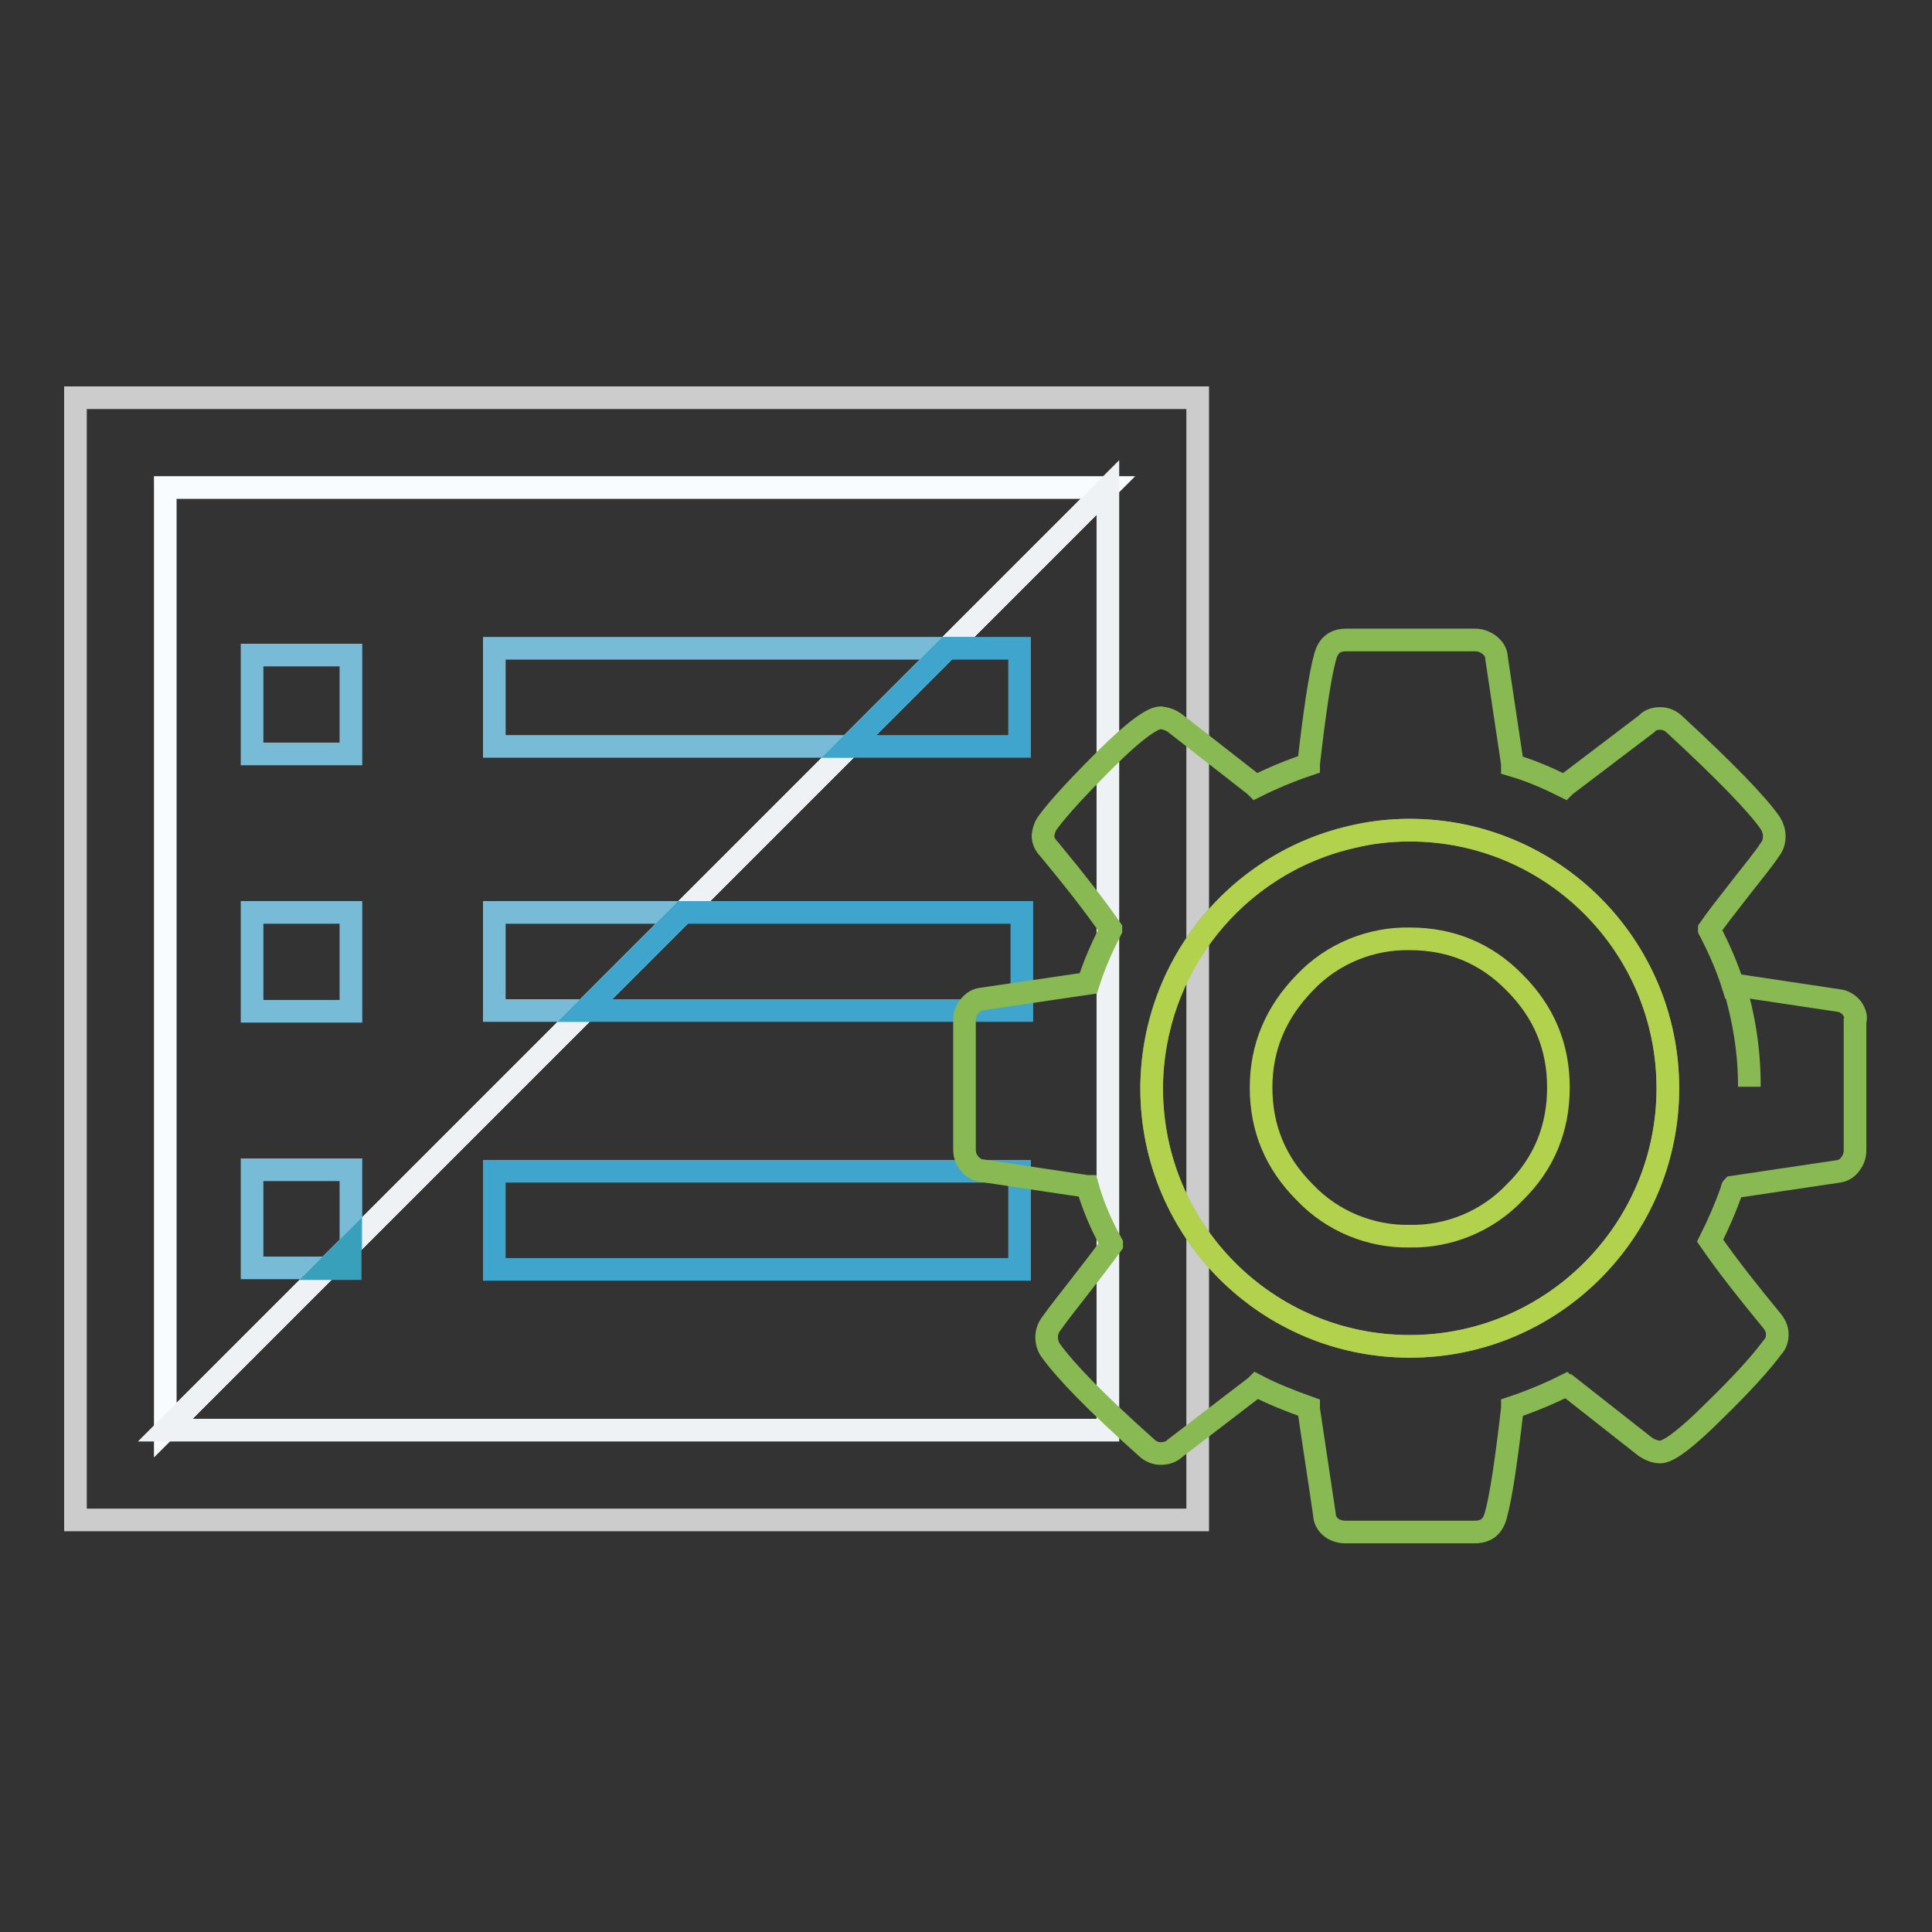 <?xml version="1.0" encoding="utf-8"?>
<!-- Svg Vector Icons : http://www.onlinewebfonts.com/icon -->
<!DOCTYPE svg PUBLIC "-//W3C//DTD SVG 1.1//EN" "http://www.w3.org/Graphics/SVG/1.1/DTD/svg11.dtd">
<svg version="1.1" xmlns="http://www.w3.org/2000/svg" xmlns:xlink="http://www.w3.org/1999/xlink" x="0px" y="0px" viewBox="0 0 256 256" enable-background="new 0 0 256 256" xml:space="preserve">
<rect x="0" y="0" width="256" height="256" fill="#333333" stroke="none"/>
<g> <path stroke-width="3" fill-opacity="0" stroke="#f8fcfe"  d="M213,166.1L213,166.1z M197,111.5L197,111.5z"/> <path stroke-width="3" fill-opacity="0" stroke="#cccccc"  d="M10,52.7h148.7v148.7H10V52.7z"/> <path stroke-width="3" fill-opacity="0" stroke="#f8fcfe"  d="M146.8,64.6H21.9v8.1l0,0v108.7h0v8.1L146.8,64.6z"/> <path stroke-width="3" fill-opacity="0" stroke="#eff2f4"  d="M21.9,189.5h124.9V64.6L21.9,189.5z"/> <path stroke-width="3" fill-opacity="0" stroke="#78bbd7"  d="M65.5,85.9v13h47l13-13H65.5z"/> <path stroke-width="3" fill-opacity="0" stroke="#3fa5cc"  d="M125.5,85.9l-13,13h22.6v-13h-0.2H125.5z"/> <path stroke-width="3" fill-opacity="0" stroke="#78bbd7"  d="M46.4,155H33.4v13h10l3.1-3.1V155z"/> <path stroke-width="3" fill-opacity="0" stroke="#39a0bb"  d="M46.4,165l-3.1,3.1h3.1V165z"/> <path stroke-width="3" fill-opacity="0" stroke="#78bbd7"  d="M33.4,120.9h13.1v13.1H33.4V120.9z M33.4,86.8h13.1v13.1H33.4V86.8z"/> <path stroke-width="3" fill-opacity="0" stroke="#3fa5cc"  d="M65.7,155.2h-0.2v13h69.6v-13h-0.2H65.7z"/> <path stroke-width="3" fill-opacity="0" stroke="#78bbd7"  d="M65.5,120.9v13h12l13-13H65.5z"/> <path stroke-width="3" fill-opacity="0" stroke="#3fa5cc"  d="M90.5,120.9l-13,13h57.9v-13h-0.2H90.5z"/> <path stroke-width="3" fill-opacity="0" stroke="#88b953"  d="M245.4,133.6c-0.4-0.5-1-0.9-1.6-1l-14-2.1c1.3,4.2,2,8.7,2,13.3l0,0.2c0-4.5-0.7-8.9-2-13.2l-0.1,0 c-0.8-2.6-1.9-5.1-3.2-7.6l0-0.1c0.9-1.3,2.3-3.1,4.1-5.4c1.8-2.3,3.2-4,3.9-5.1c0.4-0.5,0.6-1.1,0.6-1.8c0-0.6-0.2-1.2-0.5-1.7 c-1.8-2.6-6.1-7-12.7-13.1c-0.5-0.5-1.2-0.8-1.9-0.8c-0.7,0-1.4,0.2-1.8,0.7l-10.8,8.2l-0.1,0.1c-2.2-1.1-4.5-2.1-6.9-2.8l0-0.2 l-2.1-14c0-0.7-0.4-1.3-0.9-1.7c-0.5-0.4-1.2-0.7-1.9-0.7h-17.1c-1.5,0-2.4,0.7-2.8,2.2c-0.7,2.5-1.4,7.3-2.2,14.2l0,0.1 c-2.4,0.8-4.8,1.8-7,2.9l-0.1-0.1l-10.5-8.2c-0.6-0.5-1.3-0.7-2-0.8c-1.1,0-3.6,1.8-7.3,5.5c-3.7,3.7-6.2,6.4-7.6,8.3 c-0.4,0.5-0.6,1.1-0.7,1.8c0,0.7,0.3,1.3,0.8,1.8c3.4,4.1,6.2,7.7,8.2,10.6l0,0.1c-1.2,2.3-2.2,4.6-3,7.1l0,0l-14.3,2.1 c-0.6,0.1-1.1,0.5-1.5,1c-0.4,0.5-0.6,1.1-0.6,1.8v17.1c0,0.7,0.2,1.3,0.6,1.8c0.4,0.5,0.9,0.9,1.6,1l14,2.1l0.1,0 c0.7,2.5,1.8,5.1,3.2,7.6l0,0.1c-1.3,1.8-2.7,3.6-4.1,5.4c-1.3,1.7-2.7,3.4-3.9,5.1c-0.8,1-0.8,2.5-0.1,3.5 c2,2.8,6.2,7.1,12.7,12.9c0.5,0.5,1.2,0.8,1.9,0.8c0.7,0,1.4-0.2,1.9-0.7l10.7-8.2l0.1-0.1c2.1,1.1,4.4,2,6.9,2.9l0,0.2l2.1,14 c0,0.7,0.4,1.3,0.9,1.7c0.5,0.4,1.2,0.6,1.9,0.6h17.1c1.5,0,2.4-0.7,2.8-2.2c0.7-2.5,1.4-7.3,2.2-14.2l0-0.1c2.4-0.8,4.8-1.8,7-2.9 l0.1,0.1c0.1,0,0.1-0.1,0.2-0.1l10.3,8.1c0.6,0.4,1.3,0.7,2,0.7c1.1,0,3.5-1.8,7.2-5.5c3.7-3.6,6.2-6.4,7.6-8.3 c0.5-0.5,0.7-1.1,0.7-1.8s-0.3-1.3-0.8-1.9c-2.8-3.4-5.6-6.9-8.1-10.5c1.1-2.2,2.1-4.5,2.9-6.8l0,0c0-0.1,0-0.2,0.1-0.3l14.1-2.1 c0.6-0.1,1.2-0.5,1.5-1c0.4-0.5,0.6-1.1,0.6-1.8v-17.1C246,134.8,245.8,134.2,245.4,133.6L245.4,133.6z M186.8,178.4 c-18.9,0-34.2-15.3-34.2-34.2S168,110,186.8,110s34.2,15.3,34.2,34.2S205.7,178.4,186.8,178.4z"/> <path stroke-width="3" fill-opacity="0" stroke="#b2d24e"  d="M152.6,144.2c0,18.9,15.3,34.2,34.2,34.2S221,163,221,144.2c0-18.9-15.3-34.2-34.2-34.2 c-2.6,0-5.2,0.3-7.6,0.9C163.7,114.4,152.7,128.2,152.6,144.2L152.6,144.2z M172.9,130.2c3.6-3.8,8.7-5.9,13.9-5.8 c5.4,0,10.1,1.9,13.9,5.8c3.9,3.9,5.8,8.5,5.8,13.9c0,5.4-1.9,10.1-5.8,13.9c-3.6,3.8-8.7,5.9-13.9,5.8c-5.2,0.1-10.3-2-13.9-5.8 c-3.9-3.9-5.8-8.5-5.8-13.9C167.1,138.7,169.1,134.1,172.9,130.2z"/></g>
</svg>